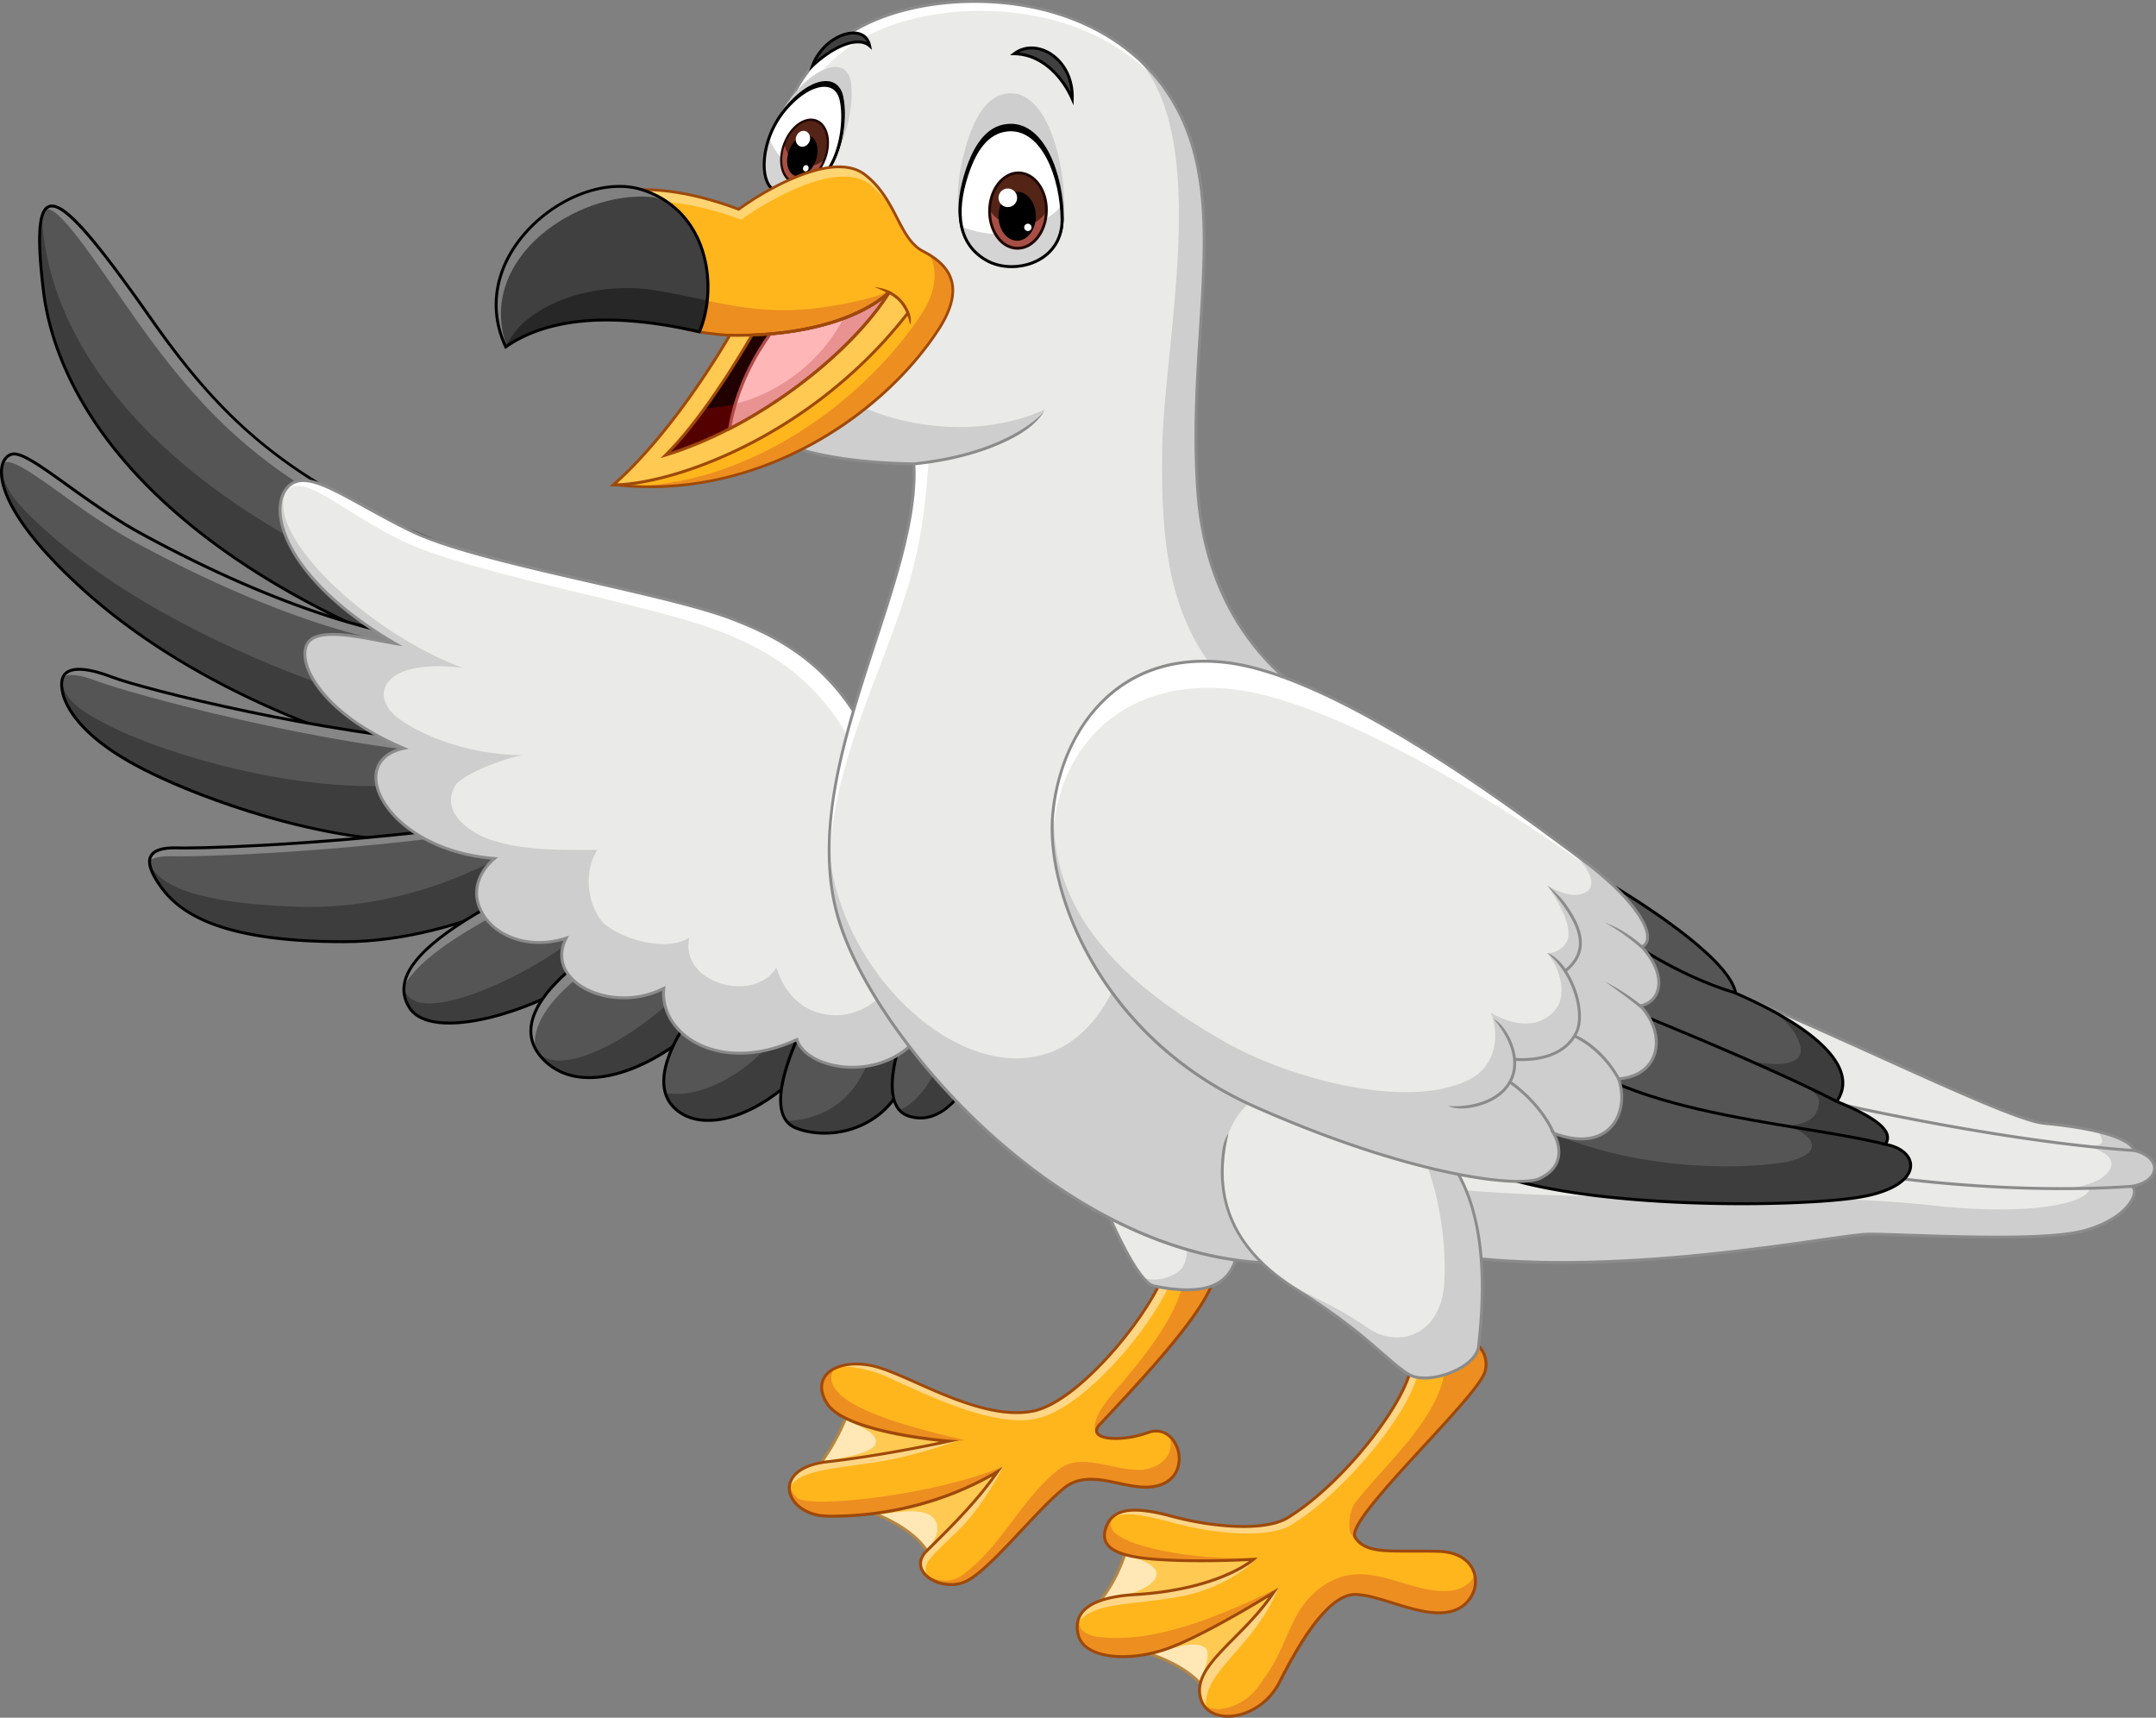 <svg id="Layer_1" data-name="Layer 1" xmlns="http://www.w3.org/2000/svg" width="3893.22" height="3101.65"><rect width="100%" height="100%" fill="#808080" stroke="none"/><defs><style>.cls-1{fill:#ffe8b6}.cls-2{fill:#ffc952}.cls-3{fill:#b28645}.cls-4{fill:#555}.cls-5{fill:#868686}.cls-6{fill:#3d3d3d}.cls-7{fill:#eaeae8}.cls-8{fill:#fff}.cls-9{fill:#cecece}.cls-10{fill:#8b8b8b}.cls-11{fill:#ffb61d}.cls-12{fill:#ffd686}.cls-13{fill:#ed8e20}.cls-14{fill:#9e490a}.cls-15{fill:#404040}.cls-16{fill:#d4d4d4}.cls-17{fill:#542416}.cls-18{fill:#a74f45}.cls-19{fill:#200705}</style></defs><path class="cls-1" d="M2094.26 3212.06s-7.19 83.89-74.3 149.79c44.34 51.53 44.34 57.52 44.34 57.52s140.2 19.17 176.15 98.26c155.9-90.52 203.71-248.05 170.16-279.2s-316.35-26.37-316.35-26.37Z" transform="translate(-53.39 -449.18)"/><path class="cls-2" d="M2410.61 3238.43c-33.55-31.16-316.35-26.37-316.35-26.37s-1.55 17.89-9.79 43.6c26.35 8.71 62.35 20 56.89 39.37-8 28.31-85.86 42.71-101.78 45a241.16 241.16 0 0 1-19.62 21.79c44.34 51.53 44.34 57.52 44.34 57.52s35.29 6.35 69.35 17.58c22.41-6.22 71.28-26.56 93.26-14.21 16.08 7.59.94 42.37-6.55 61.89 3.47 5 17.57 27.45 20.09 33 155.9-90.49 203.71-248.02 170.16-279.17Z" transform="translate(-53.39 -449.18)"/><path class="cls-3" d="m2239.26 3521.37-1.21-2.65c-18.19-40-64.46-64.19-100.07-77.41a393.51 393.51 0 0 0-74-19.33l-2.27-.31v-2c-.5-1.31-5.16-11.33-43.7-56.13l-1.61-1.87 1.76-1.73c65.59-64.41 73.44-147.3 73.51-148.13l.21-2.37h2.37c.16 0 16-.27 40.08-.27 92.88 0 252.5 3.56 278.11 27.34 9 8.4 12.69 25 10.25 46.85-3.84 34.45-21.75 76.84-49.12 116.29-33.28 48-78.84 89.55-131.76 120.27ZM2066.21 3417a404.69 404.69 0 0 1 73.6 19.38c35.77 13.28 82.08 37.44 101.79 77.53 51.2-30.18 95.27-70.69 127.6-117.27 26.89-38.75 44.47-80.25 48.22-113.86 2.24-20.12-.81-35.18-8.6-42.41-25.2-23.4-200.38-25.93-274.53-25.93-18.74 0-32.44.16-37.66.23-.77 6.32-3.54 24.57-11.87 48.45-9.23 26.46-27.3 64.9-61.2 98.89 24.16 28.15 39.27 47.65 42.65 54.99Z" transform="translate(-53.39 -449.18)"/><path class="cls-4" d="M814.47 1630.31C359.12 1453 157.8 1196.52 131.44 971.24S156.6 783.11 325.56 1024c152.49 217.33 292.44 333.09 678.24 462.51-59.91 153.38-189.33 143.8-189.33 143.8Z" transform="translate(-53.39 -449.18)"/><path class="cls-5" d="M325.56 1024C217 869.26 157 798.61 134.86 827.56c21.79-12.47 88.52 90.86 156.48 187.74 152.48 217.37 287.75 346.86 673.66 476.27-46.06 117.9-135.57 126-173.41 129.64q11.37 4.57 22.93 9.1s129.42 9.58 189.33-143.8C618 1357.09 478.05 1241.33 325.56 1024Z" transform="translate(-53.39 -449.18)"/><path class="cls-6" d="M814.88 1531.73c-455.35-177.35-656.67-433.79-683-659.07q-1.9-16.24-3.25-30.66c-5.83 23.12-4.59 65.76 2.84 129.24 26.36 225.28 227.68 481.72 683 659.07 0 0 129.42 9.58 189.33-143.8q-25.31-8.49-49.19-16.91c-62.72 67.81-139.73 62.13-139.73 62.13Z" transform="translate(-53.39 -449.18)"/><path d="M819 1633.06c-3 0-4.64-.12-4.71-.13h-.4l-.36-.14c-110-42.85-209.46-92.08-295.57-146.34-80.66-50.85-150.56-106.65-207.77-165.87-104.6-108.29-167.32-229-181.37-349-10.1-86.35-8.55-131.67 5.05-146.95a17.07 17.07 0 0 1 13.23-6.05c27.4 0 76.35 55.26 180.62 203.9 148.76 212.07 281.8 329 676.92 461.56l2.62.88-1 2.58c-22.82 58.41-58.1 100.29-104.85 124.46-36.88 19.04-69.92 21.1-82.41 21.1Zm-4-5.36c.62 0 2 .09 4 .09 12.11 0 44.15-2 80-20.54 44.9-23.21 79-63.29 101.34-119.13-191.1-64.25-322.16-125.29-424.68-197.75-93.58-66.15-166.66-142.89-252.24-264.89-73.49-104.74-145.7-201.66-176.32-201.66a11.9 11.9 0 0 0-9.3 4.28c-12.33 13.87-13.52 59.25-3.74 142.83 13.91 118.9 76.13 238.54 179.92 346C432.73 1439.85 601.31 1544.41 815 1627.7Z" transform="translate(-53.39 -449.18)"/><path class="cls-4" d="M820.06 1823.63c-204.51-52.72-444.17-153.38-618.32-311.56S45.16 1275.61 75.52 1269.22 200.14 1353.9 312 1414.61s363.44 187 585.15 196.53c93.85 116.63-77.09 212.49-77.09 212.49Z" transform="translate(-53.39 -449.18)"/><path class="cls-5" d="M299.24 1429.17c111.84 60.72 363.44 187 585.15 196.53 46.7 58 27.87 110.88-2.84 149.37 37.3-39.1 68.48-98.21 15.58-163.93-221.71-9.57-473.3-135.81-585.15-196.53s-206.1-151.78-236.46-145.39c-7 1.46-13.24 6.72-16.7 15.85a19.5 19.5 0 0 1 4-1.29c30.32-6.39 124.58 84.68 236.42 145.39Z" transform="translate(-53.39 -449.18)"/><path class="cls-6" d="M898 1612.26c-13.88 72-103.41 122.18-103.41 122.18-204.51-52.72-486.07-170.54-660.23-328.72-59.52-54.06-77.4-79.62-76.61-117.35-9 32.52 14.38 106 144 223.7 174.15 158.18 413.81 258.84 618.32 311.56-.01 0 169.83-95.25 77.93-211.37Z" transform="translate(-53.39 -449.18)"/><path d="m820.43 1826.45-1-.27c-111.15-28.65-222.16-68.91-321-116.41-116.77-56.1-217.17-122-298.41-195.75-58.54-53.12-100.38-101.64-124.42-144.21-18.6-32.93-25.87-62-20.47-81.92 3.12-11.51 10.35-19.25 19.85-21.25a18.43 18.43 0 0 1 3.81-.38c18.56 0 51.69 23.77 97.53 56.66 38.43 27.56 86.26 61.87 136.92 89.38 156.12 84.75 384.16 187.58 584 196.21h1.19l.75.93c24 29.76 33 60.88 26.89 92.51-7.32 37.88-35.45 69.58-57.75 89.51a300.69 300.69 0 0 1-47 34.42ZM78.79 1271.53a13 13 0 0 0-2.73.27c-7.49 1.57-13.26 7.94-15.85 17.47-2.91 10.74-4.19 35.16 20 78 23.77 42.08 65.26 90.16 123.33 142.9 202.61 184 472.57 273.57 616.17 310.69 9.38-5.51 88.46-53.76 101.22-119.83 5.74-29.7-2.7-59-25.08-87.26-200.55-9-428.8-112-585.09-196.79-51-27.66-98.93-62.08-137.48-89.73-43.38-31.15-77.62-55.72-94.49-55.72Z" transform="translate(-53.39 -449.18)"/><path class="cls-4" d="M912.73 1793.27c-271.61-16-602.34-100.65-656.67-121.42s-87.87-19.18-91.07 8 17.58 92.66 150.19 159.77 437.78 171 624.71 108.65-27.16-155-27.16-155Z" transform="translate(-53.39 -449.18)"/><path class="cls-5" d="M229.46 1679.29c54.32 20.77 409 119.61 680.65 135.59 0 0 93.92 40.67 103 86.24 25.25-53.46-100.39-107.84-100.39-107.84-271.61-16-602.34-100.66-656.67-121.43-48.17-18.42-79.95-19.21-88.77-.22 10.19-6.63 31-4.26 62.18 7.66Z" transform="translate(-53.39 -449.18)"/><path class="cls-6" d="M947 1810.86c-11.28 12.41-31.85 24.55-65.34 35.71-186.94 62.31-500-20.63-632.63-87.74-39.93-20.21-79.93-42.84-83.81-80.09-.06.38-.17.71-.22 1.1-3.19 27.16 17.58 92.66 150.19 159.77s437.78 171 624.71 108.65c136.86-45.63 58.75-107.52 7.1-137.4Z" transform="translate(-53.39 -449.18)"/><path d="M805.17 1970.05c-78.52 0-172.83-15.31-272.72-44.28C453.81 1903 374.19 1872.42 314 1842c-58.56-29.63-101.27-61.81-126.93-95.62-25.43-33.51-25.73-57.89-24.68-66.81 1.31-11.17 8.25-24.48 33.86-24.48 15.44 0 35.89 4.83 60.76 14.34 26.19 10 120 36 246.45 62.39 105.84 22.09 262.79 50.24 409.44 58.87h.46l.43.19c4.39 1.9 107.47 47.1 105.3 97.2-1.07 24.63-27.43 45.72-78.35 62.69-38.43 12.79-84.04 19.28-135.57 19.28Zm-608.93-309.73c-17.7 0-27.06 6.48-28.63 19.82-1 8.29-.62 31 23.65 63 25.17 33.18 67.27 64.84 125.11 94.11 87.16 44.11 301.49 127.52 488.78 127.53 51 0 96-6.41 133.89-19 48.64-16.22 73.79-35.71 74.75-57.93 2-45-94.5-88.75-101.71-91.95-146.82-8.68-303.83-36.84-409.72-58.94-126.77-26.46-220.9-52.56-247.26-62.63-24.25-9.33-44.1-14.01-58.86-14.01Z" transform="translate(-53.39 -449.18)"/><path class="cls-4" d="M925.29 1937.07c-241 35.15-498.27 44.74-551 43.14s-67.11 19.17-30.36 70.3 115 99.06 330.73 99.06S1085.29 2025 1085.29 2025s-18.02-89.53-160-87.93Z" transform="translate(-53.39 -449.18)"/><path class="cls-5" d="M365.65 1995.23c52.73 1.59 310-8 551-43.14 115.39-1.3 148.9 57.56 157.4 79.65 7.32-4.29 11.24-6.79 11.24-6.79s-18-89.48-160-87.88c-241 35.15-498.27 44.74-551 43.14-31.51-1-49.31 6.08-50.7 22.81 8.41-5.91 22.6-8.38 42.06-7.79Z" transform="translate(-53.39 -449.18)"/><path class="cls-6" d="M1026.65 1957.46c-41.49 24.5-211.63 136.6-436.06 129-171.22-5.81-248.79-34.41-267-78.45 1 10.76 7.58 24.81 20.3 42.5 36.75 51.13 115 99.06 330.73 99.06S1085.29 2025 1085.29 2025s-8.41-41.57-58.64-67.54Z" transform="translate(-53.39 -449.18)"/><path d="M674.67 2152.2c-99.9 0-176.23-10-233.36-30.51-44.87-16.12-77.42-38.9-99.51-69.64-18.91-26.31-24.94-45.27-18.44-58 6.15-12 22.82-17.37 51-16.52 3.61.11 8.17.16 13.54.16 75.26 0 315-10.9 537-43.28h.35c74.9-.84 115.19 24 135.73 44.71 22 22.27 26.69 44.35 26.88 45.28l.36 1.76-1.52 1c-.49.31-49.8 31.64-124.84 62.52-69.27 28.53-175.34 62.52-287.19 62.52Zm-305.84-169.44c-22.38 0-36.1 4.62-40.78 13.74-5.44 10.61.63 28.26 18 52.47 30.22 42.06 97.17 98 328.59 98 111 0 216.27-33.76 285.08-62.07 67.11-27.61 113.48-55.55 122.51-61.14-1.55-5.53-7.65-23.43-25.25-41.12-19.82-19.91-58.77-43.68-131.51-42.91C703.24 1972.1 463.29 1983 387.92 1983c-5.42 0-10-.06-13.7-.17-1.84-.04-3.66-.07-5.39-.07Z" transform="translate(-53.39 -449.18)"/><path class="cls-4" d="M994.22 2054.5c-126.9 65.63-248.05 141.4-201.32 214.5s291.19-13.18 365.48-100.66-164.16-113.84-164.16-113.84Z" transform="translate(-53.39 -449.18)"/><path class="cls-5" d="M985.72 2081.2s174.35 19.29 178.41 79.57c54.68-81.43-169.91-106.27-169.91-106.27-104.52 54.06-205.12 115-211.22 175.65 27.2-51.69 113.54-102.83 202.72-148.95Z" transform="translate(-53.39 -449.18)"/><path class="cls-6" d="M1139.4 2094.06a73.41 73.41 0 0 1-9.48 13.92c-67 78.88-335.31 214.19-347 122.17-2.55 14.48.75 24.48 9.93 38.85 46.74 73.1 291.19-13.18 365.48-100.66 27.82-32.69 11.9-56.84-18.93-74.28Z" transform="translate(-53.39 -449.18)"/><path d="M864.45 2299.11c-36.25 0-61.76-9.92-73.76-28.69-10.33-16.16-13.16-33.32-8.41-51 16-59.62 115.51-118 210.74-167.25l.7-.36.8.09c6.4.7 157.11 18 178.35 71.41 5.76 14.49 1.57 30.22-12.47 46.75-26.28 30.94-75.05 63.35-133.8 88.93-58.6 25.49-117.71 40.12-162.15 40.12Zm130.26-241.9c-94 48.64-191.91 106.07-207.35 163.57-4.41 16.43-1.87 31.73 7.76 46.8 11 17.18 35 26.26 69.32 26.27 43.74 0 102.07-14.47 160-39.7s106.11-57.16 131.89-87.51c12.67-14.93 16.57-28.85 11.59-41.4-19.29-48.66-161.29-66.61-173.21-68.03Z" transform="translate(-53.39 -449.18)"/><path class="cls-4" d="M1139.21 2158.76s-195.32 116.24-101.85 206.1 291.18-40.74 335.52-140.2c-62.31-80.28-233.67-65.9-233.67-65.9Z" transform="translate(-53.39 -449.18)"/><path class="cls-5" d="M1146.29 2178.88s153.43-12.88 222.71 53.78c1.39-2.68 2.7-5.35 3.88-8-62.31-80.28-233.67-65.9-233.67-65.9s-165.13 98.28-119 184c-14.41-80.26 126.08-163.88 126.08-163.88Z" transform="translate(-53.39 -449.18)"/><path class="cls-6" d="M1322.45 2185.92c-45.06 89.25-263.16 237.87-304.15 153.12 4.08 8.76 10.3 17.41 19.06 25.82 93.46 89.88 291.18-40.74 335.52-140.2-12.94-16.66-30.59-29.25-50.43-38.74Z" transform="translate(-53.39 -449.18)"/><path d="M1117.36 2397.6c-33 0-60.54-10.38-81.82-30.84-19.74-19-28.37-40.64-25.64-64.37 3.59-31.18 26.26-65.24 67.41-101.24a468.86 468.86 0 0 1 60.56-44.66l.53-.31h.6c.12 0 12.24-1 30.84-1 56.92 0 159.26 8.83 205.13 67.93l1 1.25-.64 1.44c-16.92 38-56 80.85-104.6 114.75-52.81 36.76-107.26 57.05-153.37 57.05Zm22.64-236.26c-8.5 5.18-117 72.69-124.92 141.66-2.53 22 5.57 42.18 24.06 60 20.26 19.48 46.56 29.36 78.17 29.36 95.2 0 217.7-91.61 252.47-167.29-19.76-24.69-52.29-42.66-96.72-53.43-38.22-9.27-77.25-11.22-103.27-11.22-15.98-.03-27.1.72-29.79.92Z" transform="translate(-53.39 -449.18)"/><path class="cls-4" d="M1336.93 2236.65c-61.11 71.89-123.42 176.15-55.12 221.68s209.7-24.13 276.81-161.85c-75.5-82.6-221.69-59.83-221.69-59.83Z" transform="translate(-53.39 -449.18)"/><path class="cls-6" d="M1498.9 2255.07c-59.47 116.12-171.68 181.78-244.11 167.29 4 14 12.56 26.33 27 36 68.3 45.54 209.7-24.13 276.81-161.85-17.1-18.76-37.85-32.05-59.7-41.44Z" transform="translate(-53.39 -449.18)"/><path d="M1332.15 2474.85c-20.1 0-37.52-4.82-51.78-14.33-17.26-11.5-27.41-27.36-30.18-47.13-8.24-58.82 49.56-137 84.75-178.45l.64-.75 1-.15a334.39 334.39 0 0 1 46-2.9c32.21 0 62.15 3.86 89 11.49 37.1 10.53 67 28.06 89 52.07l1.21 1.32-.78 1.61c-25.35 52-62.21 96.92-106.58 129.83-41.22 30.54-84.65 47.39-122.28 47.39Zm6.14-235.74c-18 21.2-42.86 53.35-60.84 87.55-17.87 34-25.3 62.92-22.07 86 2.56 18.22 11.94 32.85 27.89 43.48 13.38 8.92 29.82 13.44 48.87 13.45 67.16 0 168-60.49 223.31-172.65-46.78-50-119.71-60.53-172.88-60.53a340.29 340.29 0 0 0-44.28 2.7Z" transform="translate(-53.39 -449.18)"/><path class="cls-4" d="M1516.68 2276.36s-100.66 179.58-26.37 209.53 227.68-4.45 213.3-209.53c-80.28-54.09-186.93 0-186.93 0Z" transform="translate(-53.39 -449.18)"/><path class="cls-6" d="M1703.61 2276.36c-23.33-15.72-48.89-22.27-73.41-23.7.8.52 1.62 1 2.43 1.53 11.41 162.73-82.82 218-159.33 218.91a39.45 39.45 0 0 0 17 12.79c74.31 29.96 227.7-4.45 213.31-209.53Z" transform="translate(-53.39 -449.18)"/><path d="M1542.35 2497.93c-19.12 0-37.45-3.32-53-9.59-12.12-4.89-20.56-13.87-25.07-26.7-20.76-59 47.22-181.39 50.12-186.57l.39-.7.72-.36c.48-.24 48.6-24.33 104-24.33 32.7 0 61.5 8.24 85.62 24.49l1.07.72.09 1.29c2.74 39-.47 74-9.54 104.05-8.14 27-21 50-38.27 68.52-29.19 31.25-71.48 49.18-116.13 49.18Zm-23.77-219.57c-5.62 10.24-68.54 127-49.35 181.54 4 11.33 11.41 19.25 22.07 23.55 14.94 6 32.58 9.21 51 9.21 43.18 0 84.08-17.31 112.22-47.5 35.23-37.77 51.29-95.61 46.5-167.33-23-15.18-50.46-22.88-81.61-22.88-50.41.05-94.72 20.47-100.83 23.41Z" transform="translate(-53.39 -449.18)"/><path class="cls-4" d="M1704.56 2261.81s-82.43 178.55-10.53 202.51 130.61-77.89 136.6-157-126.07-45.51-126.07-45.51Z" transform="translate(-53.39 -449.18)"/><path class="cls-6" d="M1743.73 2255.56c14.39 7.64 23.84 21 22.13 43.47-4.57 60.33-39.83 133.84-88.21 154.71a37.41 37.41 0 0 0 16.38 10.58c71.89 24 130.61-77.89 136.6-157 3.82-50.41-48.48-55.02-86.9-51.76Z" transform="translate(-53.39 -449.18)"/><path d="M1715.43 2470.52a70.08 70.08 0 0 1-22.24-3.7c-11.68-3.89-20.21-11.89-25.34-23.77-23.85-55.12 31.93-177.17 34.32-182.34l.52-1.14 1.22-.31c.28-.07 28.48-7.15 58-7.15 28.43 0 48.74 6.35 60.35 18.88 8.45 9.11 12.15 21.41 11 36.55-2.78 36.64-16.55 77.08-36.85 108.17-23.06 35.35-51.82 54.81-80.98 54.81Zm-9-206.45c-5.71 12.73-55.48 126.67-33.75 176.89 4.52 10.45 12 17.47 22.18 20.86a64.82 64.82 0 0 0 20.57 3.43c62.33 0 107.57-92.08 112.58-158.1 1-13.63-2.2-24.59-9.61-32.58-10.58-11.41-29.59-17.19-56.49-17.19-25.42 0-49.83 5.36-55.48 6.69Z" transform="translate(-53.39 -449.18)"/><path class="cls-7" d="M1664.59 1893.93c-56.84-203.71-164.69-280.4-291.71-328.33s-456.81-99.34-576.53-157.49-190.35-119.32-225.13-77.38-1.42 165.42 195.78 280.43c-52-8.42-143.09-33.58-159.86 2.37s28.64 124.62 175.49 186.93c-110.79 23.17-31.7 183.34 163.63 198.92-83.89 71.9 9.58 182.14 129.41 143.8-40.74 80.29 84.21 138 176.32 90.59-8.56 84.36 102.21 156.87 240.35 92.46 21.91 68.73 228.74 90.4 255.34-92.46s-83.09-339.84-83.09-339.84Z" transform="translate(-53.39 -449.18)"/><path class="cls-8" d="M1664.59 1893.93c-56.84-203.71-164.69-280.4-291.71-328.33s-456.81-99.34-576.53-157.49-190.35-119.32-225.13-77.38a45.23 45.23 0 0 0-5.58 8.58c34.75-41.91 95.16 28.59 214.86 86.74s439.88 112.94 566.9 160.87 234.87 124.62 291.71 328.33c0 0 109.72 157 83.12 339.84-6.19 42.53-22.13 74-43.22 96.36 33.34-21.81 60.21-59.31 68.7-117.68 26.6-182.86-83.12-339.84-83.12-339.84Z" transform="translate(-53.39 -449.18)"/><path class="cls-9" d="M1725.07 2020c-1.91 66.78-33.57 148-69.09 210.18-39.41 69-165.25 80.71-200.53-34.19-38.83 65.79-175.59 29.69-157.39-54-36.4 25.48-118.82 6.35-155.22-26.42-29.12-32.76-36.33-91.75-10.85-131.79-58.24 0-127.57 1.91-185.81-16.29-40-10.92-101.93-51-69.17-101.93 18.21-21.84 94.7-49.3 120.18-52.94-120.25 0-224-55.36-242.17-84.48-14.56-21.84-10.72-43.38 10.92-58.25 26.69-18.33 77.66-21 123.77-14.56-176-64.41-374.49-254.09-314-329.16a42.36 42.36 0 0 0-4.53 4.63c-34.75 41.94-1.42 165.42 195.81 280.43-52-8.41-143.09-33.58-159.86 2.37s28.64 124.62 175.49 186.94c-110.79 23.16-31.7 183.33 163.63 198.91-83.89 71.9 9.58 182.14 129.41 143.8-40.74 80.29 84.21 138 176.32 90.59-8.56 84.36 102.21 156.87 240.35 92.46 21.91 68.73 228.74 90.4 255.34-92.46 11.65-79.91-2.67-154.84-22.6-213.84Z" transform="translate(-53.39 -449.18)"/><path class="cls-10" d="M1592.93 2378.91c-48.56 0-90.75-20.48-102.05-49.09-34.6 15.75-68.87 23.74-101.9 23.74-46.39 0-87.89-16.47-113.84-45.19-18.19-20.13-27.36-44.89-26.08-70.18a161.38 161.38 0 0 1-69.18 15.37c-46.25 0-87.69-18.82-105.58-48-10.93-17.8-12.08-37.82-3.45-58.2a161.33 161.33 0 0 1-44 6.3c-25.8 0-50.12-6.67-70.33-19.27-19.11-11.91-33.41-28.7-40.28-47.26-11.06-29.91-2.37-60.86 23.84-85.69-73.45-7-122.17-33.19-150.34-54.2-35.69-26.63-58.13-60.29-60-90-1.78-28.08 14.44-48.69 44.78-57.46-85.28-37.59-147.62-90.37-167.48-142.11-6.78-17.68-7.56-33.75-2.19-45.26 6.38-13.67 22.58-20.32 49.54-20.32 25.76 0 57.09 6 84.74 11.28 4.91.94 9.68 1.85 14.28 2.7-58.41-35.3-105.19-73.37-139.41-113.26-38.78-45.24-51.7-81.72-55.71-104.36-4.36-24.58-.5-45.67 10.88-59.4 8.26-10 18.73-14.82 32-14.82 26.88 0 62.24 19.54 111.17 46.58 25 13.83 53.41 29.51 85.15 44.93 66.87 32.48 198.73 62.66 326.25 91.85 99.82 22.85 194.11 44.43 250.06 65.54 74.11 28 129.12 61.77 173.12 106.37 54.13 54.87 93.41 127.91 120.08 223.3 2.87 4.21 28.87 43 51.57 101.53 22.11 57 45.56 144.79 31.74 239.82-15.52 106.73-91.47 144.76-157.38 144.76Zm-99-56.34.91 2.86c8.91 27.93 50.13 48.2 98 48.21 63.7 0 137.13-36.84 152.17-140.25 13.65-93.83-9.53-180.68-31.38-237-23.71-61.13-51-100.54-51.29-100.93l-.26-.37-.12-.43c-59.5-213.26-174.59-283-290.1-326.58-55.62-21-149.73-42.53-249.38-65.34-127.8-29.25-260-59.5-327.37-92.24-31.86-15.48-60.3-31.19-85.39-45.06-46.44-25.66-83.11-45.92-108.63-45.92-11.6 0-20.74 4.22-27.93 12.91-10.38 12.52-13.84 32.09-9.76 55.12 12.62 71.15 89.2 153.9 204.87 221.35l12.33 7.1-14-2.26c-8.63-1.4-18.3-3.25-28.54-5.21-27.42-5.24-58.49-11.18-83.75-11.18-24.7 0-39.34 5.65-44.77 17.27-4.76 10.21-3.93 24.82 2.34 41.15 7.46 19.43 41.89 87.13 171.8 142.25l7.73 3.28-8.21 1.7c-32.42 6.78-50 26.42-48.27 53.87 1.79 28.23 23.43 60.43 57.9 86.14 28.38 21.18 78.08 47.68 153.66 53.71l6.32.5-4.81 4.12c-28 24-37.75 54.57-26.87 84 14 37.73 56.42 63.08 105.66 63.08a157.83 157.83 0 0 0 48.11-7.76l6-1.92-2.85 5.62c-10.41 20.52-10.16 40.74.72 58.48 16.69 27.18 57.31 45.44 101.09 45.44a155.49 155.49 0 0 0 71-16.86l4.32-2.22-.49 4.83c-2.58 25.4 6.08 50.54 24.39 70.8 25 27.61 65 43.45 109.93 43.45 33.09 0 67.51-8.23 102.3-24.45Z" transform="translate(-53.39 -449.18)"/><path class="cls-1" d="M1593.37 2973.6s-27.56 103.06-101.86 164.17c101.86 30 227.21 55.12 251.65 146.19 107.84-53.92 221.68-176.15 200.11-213.3s-349.9-97.06-349.9-97.06Z" transform="translate(-53.39 -449.18)"/><path class="cls-2" d="M1943.27 3070.66c-21.57-37.14-349.9-97.06-349.9-97.06s-7.34 21.91-13.91 38.88c29.84 13.28 63.49 26.82 53.93 45.93-10.11 17.29-78.22 26.73-93 28.55-11.59 15-33.45 38.09-48.91 50.81 42.12 12.39 104.58 30.52 145.94 46.26 21.5-1.85 75.42-13.45 96.91 1.93 23.16 16.57 7.41 48.32-6.87 59.17 2.57 5.63 14 32.6 15.67 38.83 107.87-53.96 221.71-176.15 200.14-213.3Z" transform="translate(-53.39 -449.18)"/><path class="cls-3" d="m1741.45 3287.76-.84-3.11c-9.54-35.57-35.89-64.08-80.55-87.15-39.78-20.55-88.5-34.29-135.62-47.57-11.14-3.15-22.66-6.4-33.67-9.63l-4.77-1.41 3.84-3.15c72.8-59.89 100.71-161.8 101-162.82l.63-2.35 2.39.44c.82.15 83.12 15.22 167 34.63 49.29 11.41 89.49 22.07 119.47 31.68 38.58 12.36 59.92 22.84 65.25 32 3.72 6.41 4 15.07.8 25.75-7.54 25.21-34 60.93-72.74 98-39.65 38-86.77 72-129.28 93.23ZM1497 3136.62c9.53 2.77 19.36 5.54 28.9 8.24 47.37 13.35 96.36 27.17 136.61 48 44.75 23.12 71.72 51.72 82.34 87.35 41.3-21.1 86.74-54.08 125.14-90.88 37.5-35.93 64.16-71.71 71.34-95.71 2.76-9.23 2.66-16.49-.31-21.59-4.82-8.31-34.78-27.3-181.34-61.22-75.83-17.55-150.38-31.54-164.41-34.14a391.93 391.93 0 0 1-22.57 57.29c-14.41 29.66-39.08 71.13-75.7 102.66Z" transform="translate(-53.39 -449.18)"/><path class="cls-11" d="M2244.05 2732.74c25.16 44.34-117.44 195.33-203.72 287.6-27.56 27.56 33.56 34.75 86.28 15.57s81.49 69.51 26.37 92.87-125.83-35.35-178.55 7.79-129.42 142.6-173.76 166.56-112.31-15.66-73.53-54 90.31-88.63 127.46-142.56c-113.84 67.11-230.08 81.49-306.77 80.29s-106.65-86.28 0-98.26 219.29-37.15 219.29-37.15-186.93-14.38-220.49-68.3 26.37-85.08 93.47-64.71 184.54 95.86 276.81 79.09 237.26-206.11 245.65-273.21c37.15-17.94 81.49 8.42 81.49 8.42Z" transform="translate(-53.39 -449.18)"/><path class="cls-12" d="M1865.23 3096.69s-74.68 93.19-107.31 121.9-54.16 47.87-30.72 73.07c-8.83-16.92 4.33-29.39 53-75.35s85.03-119.62 85.03-119.62ZM1783.41 3050.1s-199 35-241.78 39.86-56.34 23-59.86 41c20-25.87 68.66-29.24 146.62-40.45s155.02-40.41 155.02-40.41ZM1636.58 2928c41 13.65 190.19 99.1 282.76 84 100.62-16.38 248.46-210.19 256.84-277.3 37.15-18 70.29 12.48 70.29 12.48.15.26.27.54.4.81.43-5.93-.45-11.07-2.82-15.25 0 0-44.34-26.36-81.49-8.38-8.39 67.1-153.38 256.43-245.65 273.21s-209.7-58.72-276.81-79.09c-27.61-8.38-54-8-73.15-1 16.44-2.14 39.3.7 69.63 10.52Z" transform="translate(-53.39 -449.18)"/><path class="cls-13" d="M2053.81 3045.71c-18.72-2.78-27.36-11.49-13.48-25.37 86.28-92.27 228.88-243.26 203.72-287.6 0 0-31.75-15.58-56.58-17.72 23.82 66.07-50.19 162.51-105.56 228.27-45 50.05-54.38 71.51-51.07 89.26 4.94 13.17 10.49 14.3 22.97 13.16ZM2165.47 3042.72c10.16 33.49-16.49 57-49 60.29-54.61 3.64-112.85-36.41-156.53 3.64-65.53 54.6-98.29 134.69-167.46 185.65-22.83 17.76-54.49 12.52-72.82-5.84 12.58 20.73 51.88 32.41 81 16.68 44.34-24 121-123.43 173.76-166.57s123.42 15.58 178.55-7.79c38.85-16.47 36.03-65.33 12.5-86.06ZM1865.23 3096.69c-116.49 51-350.46 77.5-372.44 57-16.76-15.64-16.8-32-1.41-44.13-31.78 29.1-.64 76.47 56.45 77.36 76.69 1.2 192.93-13.18 306.77-80.29-.42.62-.87 1.22-1.3 1.83 5.7-4.87 7.3-5.59 11.93-11.77ZM1557.06 2925.18c1.14-6.29 28.12-8.3 32-12.47-41.56 3.92-66.89 31.12-42.4 70.48 25.15 40.41 136.43 58.61 190.62 65.2 16.28-.07 43.83 4.46 59.35 1.36-76.48-18.2-265.63-60.2-239.57-124.57Z" transform="translate(-53.39 -449.18)"/><path class="cls-14" d="M1770.65 3313.05c-25.09 0-48.44-12.5-55.51-29.73-4.9-11.93-1.29-24.72 10.15-36l3.57-3.52c36.62-36.15 81.63-80.59 116.68-128.91a580.2 580.2 0 0 1-151.79 58.73 602.85 602.85 0 0 1-137.29 16q-4.41 0-8.67-.07c-43.39-.67-70.56-26.72-71.76-51.5-1-21.14 17.24-45.91 71.51-52 81.27-9.13 166.9-26.12 202.25-33.51-47.39-5-177.23-22.68-205.39-67.93-14.1-22.66-10.75-38.78-5.46-48.31 9.3-16.72 32-26.71 60.64-26.71a142.21 142.21 0 0 1 41.29 6.4c19.47 5.91 43.5 16.58 69 27.88 53.67 23.84 120.46 53.51 179.11 53.51a154.66 154.66 0 0 0 27.51-2.37c40-7.27 97.09-50.95 152.74-116.84 49.41-58.51 86.74-121.89 90.77-154.11l.17-1.42 1.29-.63a68.48 68.48 0 0 1 30-6.53c28.35 0 52.92 14.42 53.95 15l.6.36.35.6c11.45 20.19-7.41 61.22-57.68 125.44-41.93 53.57-96.93 112.36-141.12 159.61l-5.28 5.64c-3.57 3.58-7.4 8.61-5.72 12.66 2.36 5.71 14.49 9.26 31.65 9.26 18 0 39-3.87 57.52-10.61a45.21 45.21 0 0 1 15.42-2.85c20.48 0 38.18 16.71 43 40.65 4.07 20-1.39 47.76-30.18 60-9.39 4-19.77 5.92-31.7 5.92-16.24 0-33.33-3.64-49.86-7.15s-33.34-7.1-49.29-7.1c-19 0-33.94 5-47.05 15.73-22.47 18.38-49.86 47.63-76.34 75.92-35.46 37.87-72.13 77-97.83 90.92a65.83 65.83 0 0 1-31.25 7.57Zm92.88-214.76-6.76 9.82c-36.16 52.49-85 100.68-124.21 139.41L1729 3251c-10 9.85-13.07 20.32-9 30.28 6.2 15.09 28 26.47 50.64 26.47a60.59 60.59 0 0 0 28.77-7c24.95-13.49 61.32-52.33 96.49-89.89 26.6-28.41 54.11-57.79 76.85-76.4 13.91-11.38 30.4-16.92 50.39-16.92 16.5 0 33.73 3.67 50.39 7.21 16.26 3.46 33.07 7 48.76 7 11.21 0 20.91-1.8 29.65-5.5 25.86-11 30.74-36 27.06-54.07-3.56-17.55-16.94-36.44-37.88-36.44a40 40 0 0 0-13.62 2.54c-19.09 6.94-40.71 10.92-59.32 10.92-19.92 0-33.23-4.55-36.52-12.5-2.24-5.41 0-11.58 6.8-18.34l5.22-5.58c44.12-47.17 99-105.87 140.82-159.25 47.58-60.79 66.94-100.81 57.58-119-3.93-2.19-26.17-13.94-50.65-13.94a63.64 63.64 0 0 0-26.46 5.41c-5 33.55-42.49 97-91.78 155.41-27.08 32.07-96.49 107.83-155.82 118.62a159.52 159.52 0 0 1-28.45 2.46c-59.76 0-127.13-29.92-181.25-54-25.3-11.23-49.19-21.84-68.34-27.66a137.25 137.25 0 0 0-39.76-6.17c-26.74 0-47.68 9-56 24-6.61 11.89-4.77 26.75 5.32 43 32.47 52.18 216.6 66.92 218.45 67.07l17.58 1.35-17.2 3.84c-1.13.25-114 25.33-219.57 37.2-50.65 5.69-67.74 27.76-66.83 46.52.54 11.34 7.39 22.79 18.78 31.4 12.49 9.44 29.47 14.8 47.79 15.09q4.23.06 8.59.06c60.17 0 178.74-10.39 296.8-80Z" transform="translate(-53.39 -449.18)"/><path class="cls-7" d="M2289.58 2686c-1.2 65.91-32.35 110.24-153.38 85.08-35.95-10.79-97.06-166.56-97.06-166.56Z" transform="translate(-53.39 -449.18)"/><path class="cls-9" d="M2184.57 2651.84c5.92 33.82 19.26 49.86 6.93 80.67-7.22 19.26-50 35.44-75.48 22.38 15 16.76 17.6 23.31 74.39 23.2 76.55-.14 98.18-37.39 99.17-92.08Z" transform="translate(-53.39 -449.18)"/><path class="cls-10" d="M2196.93 2780.87c-17.67 0-38.28-2.42-61.27-7.2l-.22-.06c-36.75-11-96.24-161.71-98.76-168.12l-2-5.2 257.6 83.82v1.95c-.55 30.09-7.29 52.23-20.61 67.7-15.77 18.24-40.19 27.11-74.74 27.11Zm-60.08-12.34c22.59 4.7 42.8 7.07 60.08 7.07 32.92 0 56-8.27 70.69-25.28 12.2-14.17 18.51-34.6 19.28-62.41l-243.22-79.14c4.83 11.94 17.57 42.66 32.89 73.86 32.14 65.5 50.51 82.89 60.28 85.9Z" transform="translate(-53.39 -449.18)"/><path class="cls-7" d="M1452.77 1242.06s60.71 41.54 250.84 44.73c12 223.69-218.89 560.81-134.21 827.63s551.22 756.09 987.4 577c314 91.69 807.66-13.76 872.37-13.76s306.76 15.58 387-6 103.05-71.9 86.28-80.29c51.52-8.38 57.08-51.52 5.17-64.7-11.17-28.76-98.64-43.14-163.35-49.13s-363.09-157-594.36-250.45-689-496.1-689-496.1-222.89-91.07-244.45-393 71.89-553.62-64.71-735.76-429-179.74-563.21-93.46-153.38 232.47-110.24 335.52-25.53 397.77-25.53 397.77Z" transform="translate(-53.39 -449.18)"/><path class="cls-8" d="M1489.07 861.21c-43.14-103.06-24-249.25 110.24-335.53s426.59-88.67 563.2 93.47c3.46 4.61 6.73 9.27 9.89 14a340.27 340.27 0 0 0-20.62-31c-136.61-182.14-429-179.74-563.21-93.46s-153.38 232.47-110.24 335.52-25.56 397.84-25.56 397.84a95.27 95.27 0 0 0 13 6.79c11.58-52.75 61.66-295.99 23.3-387.63ZM1730 1283.77c-15 5.1-24.22 3.81-26.37 3.72 10.16 198.09-169.26 484.81-151.7 733 .87-76 6.94-150.39 80.1-341.7 59.35-155.2 87.06-225.29 97.97-395.02Z" transform="translate(-53.39 -449.18)"/><path class="cls-9" d="M2152.15 1257.76c-3.78 205.2 20.25 355.47 163.95 470 84.49 67.34 84.33 104.79 189.9 112.07 31.35 3.13 63.3 6.86 95.34 9.82-83.62-68.75-140.4-118.69-140.4-118.69s-222.89-91.07-244.46-393 71.9-553.61-64.7-735.76a334.68 334.68 0 0 0-54.47-57c147.74 138.02 58.48 514.4 54.84 712.56ZM1941.76 1187.91c-165.32 76-394.37 9.5-459.39-110.94-11.79 88.64-29.6 165.09-29.6 165.09s60.71 41.54 250.84 44.73v.69c97.62-13.6 173.15-27.97 238.15-99.57ZM3907.67 2526.64c-5.79-14.93-32.17-26-65.23-34 17.2 27.49 2.27 28.38-47.78 20.64 25.48 3.64 82.36 16 69.62 46-14.56 25.48-50.94 33.24-91.46 37.77 12.29 1 35-6.81 53.25.47-8.66 25.22-110.59 47.76-288.05 27.85-361.13-40.51-949.54 38-1266.25-129.42 12.85-32.61 37-75.91 120.94-86.84-27-177.52-268.07-283.21-295.4-271.06-100.66 427.41-519.61 161.1-546.6-154.3-.16 44.83 5.34 88.65 18.69 130.71 84.68 266.82 551.22 756.09 987.4 577 314 91.69 807.66-13.76 872.37-13.76s306.76 15.58 387-6 103.05-71.9 86.28-80.29c51.55-8.41 57.13-51.59 5.22-64.77Z" transform="translate(-53.39 -449.18)"/><path class="cls-10" d="M2361.51 2732.51c-87.94 0-179.24-21.69-271.35-64.47-81.79-38-162.08-91.39-238.62-158.74-68.26-60.05-131.3-129.68-182.31-201.37-48.62-68.32-84-135-102.34-192.71-22.36-70.47-24.72-152.17-7.21-249.75 15.43-86 43.86-173.06 71.35-257.29 38.17-116.91 74.23-227.39 70.07-318.8-97.08-1.81-159.53-13.82-194.91-23.62-38.92-10.77-54.28-21.1-54.91-21.53l-1.49-1 .41-1.75c.17-.74 17.29-74.6 28.92-160.07 15.35-112.79 14.24-194.45-3.22-236.15a273.65 273.65 0 0 1-11.5-175.76c17.87-66.5 60.31-122.86 122.75-163 56.65-36.42 139-57.3 226.09-57.3 65.9 0 130.46 12.18 186.72 35.23 64 26.22 115.77 65.31 153.92 116.17 90.24 120.31 80.74 270.65 69.75 444.72-5.86 92.82-11.92 188.81-4.52 292.43 11.09 155.2 76.59 253.22 129.59 308.12 57.36 59.43 112.68 82.45 113.23 82.67l.42.17.33.3c1.14 1 116 101.9 257.69 212.91 130.65 102.39 311.4 234.55 430.58 282.72 94.54 38.21 201.92 86.76 296.66 129.6 139 62.86 259.12 117.16 296.95 120.66 55.75 5.16 150.57 18.43 165 49.53 28.06 7.51 37.53 23.1 37 35.32-.68 15.44-15.58 28.15-38.47 33.22a15.71 15.71 0 0 1 2.07 10.29c-1.11 11-10.12 24.74-24.11 36.75-12.06 10.36-33.84 24.69-69.18 34.18-28.86 7.76-80.28 11.53-157.22 11.53-56.06 0-114.44-2-161.34-3.6-30.3-1-54.24-1.84-69.17-1.84-13.16 0-45 4.51-89 10.76-106.62 15.13-285.06 40.46-465.4 40.46-125.68 0-232.61-12.55-317.83-37.31a514.32 514.32 0 0 1-195.4 38.32Zm-905.75-1491.7c4.69 2.76 20.7 11.3 52.33 20 35.34 9.74 98 21.7 195.57 23.34h2.45l.13 2.45c5 92.86-31.54 204.73-70.2 323.16-55.84 171.08-113.58 348-64.13 503.81 38.16 120.22 149.28 274 283.11 391.73 162.64 143.09 342.51 221.9 506.49 221.9a508.87 508.87 0 0 0 194.29-38.31l.86-.35.88.26c84.89 24.79 191.62 37.36 317.24 37.36 180 0 358.18-25.29 464.66-40.41 44.24-6.28 76.2-10.81 89.73-10.81 15 0 39 .81 69.35 1.85 46.86 1.6 105.19 3.59 161.16 3.59 76.47 0 127.45-3.71 155.85-11.34 61.94-16.64 87.72-49.55 89.42-66.38.32-3.12-.06-7.22-3.63-9l-7.29-3.65 8-1.31c23.24-3.78 38.65-15.26 39.26-29.24.57-13.18-12.57-24.79-34.31-30.31l-1.31-.34-.49-1.26c-4.61-11.87-25.29-22.77-59.79-31.5-33.83-8.57-73.79-13.41-101.35-16-38.71-3.59-159.17-58.05-298.64-121.11-94.69-42.82-202-91.35-296.46-129.52-119.76-48.4-301-180.86-431.88-283.47-138.06-108.19-250.73-206.8-257.58-212.81-5.3-2.27-59.14-26.25-114.61-83.71a449.44 449.44 0 0 1-83.51-121.66c-26.61-56.7-42.6-120.54-47.54-189.74-7.43-104-1.36-200.14 4.51-293.14 10.93-173 20.36-322.47-68.7-441.23-71.16-94.88-193.79-149.3-336.43-149.3-86 0-167.42 20.59-223.24 56.47-134.45 86.43-150.87 232.84-109.24 332.29 18.08 43.18 19.28 123.57 3.58 238.94-10.61 78.26-25.82 146.76-28.54 158.75Z" transform="translate(-53.39 -449.18)"/><path class="cls-10" d="m1703.88 1289.41-.54-5.24c91.75-9.42 150.89-34.07 184.35-53.09 36.22-20.59 51-39.19 51.11-39.37-.61.78-11.17 22.66-48.15 43.75-33.93 19.35-93.87 44.41-186.77 53.95ZM3907.49 2529.26c-245-16.59-551.35-88-554.42-88.73l1.21-5.13c3.06.72 309 72 553.57 88.61ZM3776.85 2598.07c-72 0-137.61-3.66-187-7.55-82.18-6.46-143.69-15.45-146.55-17.36l2.93-4.38a2 2 0 0 0-.37-.19c3.7 1.33 62 10.3 147.25 16.9 76.37 5.93 192 11.29 309.22 3.23l.37 5.25c-42.77 2.94-85.31 4.1-125.85 4.1Z" transform="translate(-53.39 -449.18)"/><path class="cls-11" d="M2601.14 2881.33c26.36 59.92-112.64 239.66-218.09 305.57-41.94 30-143.8 19.17-214.5 0s-105.45-13.05-117.43 18.64 6 53.26 88.67 59.25 177.35 0 177.35 0-59.91 53.92-210.9 63.51c-89.87 4.79-116.23 34.75-105.45 74.29s83.88 47.94 152.19 26.37 200.11-104.26 200.11-104.26c-53.92 81.49-142.6 128.22-133 185.74s106.65 49.13 143.8-24 88.67-159.38 137.8-158.18 129.42 49.13 180.94 27.56 50.33-103.05-31.15-105.45-130.62 7.19-151-25.16 224.08-254 234.87-300.78-43.14-65.9-43.14-65.9Z" transform="translate(-53.39 -449.18)"/><path class="cls-12" d="M2362 3316s-51.22 66.85-95.36 106.9-56 68.84-36.18 105.63c.23-67.26 86.3-102.83 131.54-212.53ZM2324.53 3261.68s-54.46 44-141.78 57-168.52 7-180 56.51c31.79-32.39 83.36-26.47 177.48-42.4s144.3-71.11 144.3-71.11ZM2175.23 3199.64c70.7 19.17 172.55 30 214.49 0 105.45-65.91 250-247 223.67-307l85.49-21.37s22.37 8 35.41 26.13c-9.36-27.23-42.08-38.88-42.08-38.88l-91.07 22.77c26.36 59.92-112.64 239.66-218.09 305.57-41.94 30-143.8 19.17-214.5 0s-105.45-13.05-117.43 18.64c11.98-31.65 53.41-25.03 124.11-5.86Z" transform="translate(-53.39 -449.18)"/><path class="cls-13" d="M2029.12 3403.78c-36.4-10-30.6-32.51-12.62-51.91-17.07 13.09-21.18 30.67-15.71 50.72 10.79 39.55 83.88 47.94 152.19 26.37 61.08-19.29 172.89-87.42 195.85-101.61 4.47-6.21 10-3.81 13.18-11.35-118.57 58.66-236.01 103-332.89 87.78ZM2058.85 3203.38c-1.55-14 14.69-19.77 24.25-25.28-16.25 3.83-26.5 13-32 27.44-12 31.69 6 53.26 88.67 59.25 61.78 4.48 130.22 2.26 160.9.86 14.83-4.89 11.65 6.2 23.84-4-90.99 7.35-261.17-17.65-265.66-58.27ZM2716.05 3292c-5.37 16.48-23.16 27-42.6 29.45-72.8 7.28-142-54.6-214.77-18.2-76.45 40-73.42 108.26-120.74 173.78-15.74 23.28-25.79 36.45-48.54 48.28-23.62 11.81-61.43 19.57-69.32-14.88 9.59 57.52 106.65 49.13 143.8-24s88.67-159.37 137.8-158.17 129.42 49.13 180.94 27.56c27.24-11.36 39.73-39.5 33.43-63.82ZM2692.21 2858.56l-37.08 9.28c41.33 105.09-90.25 212-156.41 297-7.28 14.56-10.92 32.76-7.28 51a45.48 45.48 0 0 0 17.51 19.2 42.88 42.88 0 0 1-8.47-9.8c-20.37-32.36 224.08-254 234.87-300.78s-43.14-65.9-43.14-65.9Z" transform="translate(-53.39 -449.18)"/><path class="cls-14" d="M2270.66 3550.82c-28.7 0-49.07-15.3-53.18-40-6.08-36.5 25.91-68.76 63-106.12 20.69-20.86 43.83-44.2 63.33-71.21-32.89 20.09-133.53 80.1-190 97.93-24.27 7.66-49.45 11.71-72.81 11.71-45 0-75.9-14.91-82.71-39.89-4.53-16.62-2.55-31 5.88-42.64 14.73-20.39 49-32.16 102-35 120.9-7.68 183.36-44.23 202.64-57.78-15 .77-48 2.2-86.22 2.2-30.57 0-58.47-.9-82.92-2.67-50.76-3.68-79.33-13.12-89.92-29.69-5.73-9-6.06-19.8-1-33.12 7.94-21 25.74-31.23 54.39-31.23 17.31 0 39 3.59 66.19 11 43.47 11.79 90.78 18.55 129.79 18.55 37.34 0 65.86-6.28 82.49-18.15l.13-.09c50.45-31.53 110.89-90.68 157.75-154.36 48.75-66.25 70.93-121.55 59.33-147.92l-1.26-2.86 94.87-23.71.75.26a90.91 90.91 0 0 1 26.47 15.93c16.65 14.6 23 32.94 18.36 53-5 21.48-56 76.83-109.93 135.43-33.17 36-67.47 73.24-91.89 103.53-33 40.89-36.36 55.1-33.39 59.82 13.8 21.92 42.81 23.56 85.48 23.56h28.35c13.56 0 24.36.14 35 .46 19.56.57 35.62 5.55 47.73 14.78a52.09 52.09 0 0 1 20.13 32.3c4.83 26.06-10.21 52.73-35.77 63.43-9.28 3.89-19.71 5.78-31.87 5.78-26.65 0-56.18-9.18-84.74-18.05-24.24-7.53-47.13-14.64-65.41-15.09h-.95c-36.87 0-80.84 51.27-134.45 156.75-22.25 43.64-64.05 63.16-95.64 63.16ZM2362 3316l-6.72 10.16c-21.09 31.87-47.66 58.66-71.11 82.3-37.51 37.83-67.14 67.7-61.5 101.55 3.71 22.26 21.64 35.55 48 35.55 30 0 69.71-18.64 90.87-60.28 34.82-68.53 87.14-159.63 139.14-159.63h1.07c19 .46 42.26 7.68 66.86 15.32 28.18 8.76 57.31 17.81 83.17 17.81 11.45 0 21.21-1.76 29.84-5.37 23.29-9.75 37-34 32.62-57.6-4.79-25.78-28.28-41.77-62.84-42.79-10.6-.31-21.34-.45-34.85-.45h-28.35c-44.43 0-74.69-1.81-89.94-26-11.51-18.29 42.36-79.08 125.86-169.72 51.15-55.52 104-112.93 108.67-133 4.23-18.32-1.35-34.4-16.58-47.81a87.71 87.71 0 0 0-24.15-14.75l-87.38 21.84c10 29.32-12.06 83.72-61 150.27-47.21 64.16-108.18 123.79-159.14 155.66-17.78 12.66-46.54 19.08-85.48 19.08-39.46 0-87.27-6.82-131.17-18.73-26.77-7.26-48-10.79-64.81-10.79-26.57 0-42.29 8.84-49.47 27.82-4.41 11.66-4.23 21 .54 28.42 9.49 14.85 37.57 23.77 85.86 27.27 24.33 1.76 52.09 2.66 82.54 2.66 51.87 0 94-2.63 94.46-2.66l7.55-.48-5.63 5.07c-.62.56-15.68 13.93-49.54 28.62-31.08 13.47-84.58 30.58-163 35.56-51.29 2.73-84.25 13.77-98 32.81-7.45 10.32-9.16 23.16-5.07 38.16 6.15 22.55 35.17 36 77.63 36 22.83 0 47.46-4 71.22-11.47 67.21-21.22 198.2-103.14 199.51-104Z" transform="translate(-53.39 -449.18)"/><path class="cls-7" d="m2574.38 2467.89-302.61 28c-25.56 106.06-1 204.88 123.66 282.33s167.76 133.45 202.75 153.12 121.59-11.68 125.29-51.79c21.28-187.08-5.3-349.72-149.09-411.66Z" transform="translate(-53.39 -449.18)"/><path class="cls-9" d="M2591.62 2476.11c55.31 81.47 75.15 204.25 69.69 290.93-5.77 91.53-83.12 121.75-143.61 76.2-58.9-40.07-97.77-52.53-148-82.35q12.09 8.85 25.75 17.35c124.62 77.45 167.76 133.45 202.75 153.12s121.59-11.68 125.29-51.79c20.38-179.36-3.22-336.21-131.87-403.46Z" transform="translate(-53.39 -449.18)"/><path class="cls-10" d="M2626 2940.1c-11 0-21.08-1.94-29.09-6.45-13.21-7.42-27.15-19.58-46.46-36.41-33-28.76-78.15-68.15-156.39-116.77-59.69-37.09-100.23-81.5-120.48-132-14.6-36.38-19-76.8-13.17-120.52 1.45-10.89 5.05-24.31 11.38-32.05-28.55 118.44 12.36 210.06 125.05 280.09 78.6 48.84 124 88.39 157.08 117.27 19.06 16.62 32.84 28.63 45.57 35.79 18.44 10.37 55.22 6.17 85.57-9.75 21.45-11.26 34.5-25.84 35.81-40 25.2-221.64-23-355.41-147.51-409l2.08-4.84c35.09 15.12 64.68 36.94 87.93 64.88 21.75 26.11 38.57 58.3 50 95.67 20.41 66.73 24.58 149.76 12.74 253.85-1.47 15.9-15.54 32-38.61 44.1-18.02 9.46-41.21 16.14-61.5 16.14Z" transform="translate(-53.39 -449.18)"/><path class="cls-4" d="M2945.05 2036.13s229.33 131.53 242.48 206.37c144.76 62.72 224.06 135.55 182.52 195.46 91.07 37.55 99.06 59.92 87.88 77.49 63.9 11.19 71.89 76.69-49.53 95.87s-535.25 22.36-693.42-57.52c-49.53-177.35 230.07-517.67 230.07-517.67Z" transform="translate(-53.39 -449.18)"/><path class="cls-6" d="M3457.93 2515.45c11.18-17.57 3.19-39.94-87.88-77.49 36.72-53-21-116-134.91-173.25 33.86 18.14 56.25 37.43 66.26 64.7 18.2 43.69-32.76 46-86.68 36.21 51 21.84 126.72 48.23 123.54 74.69-3.19 37-36.86 38.38-55.06 42 52.78 20.48 61.43 51-4.55 65.08-99.35 17-373.47 19-554.22-131.69-15.09 50.43-20.55 98.35-9.45 138.08 158.17 79.88 572 76.69 693.42 57.52s113.44-84.66 49.53-95.85Z" transform="translate(-53.39 -449.18)"/><path d="M3199.22 2625.33c-66.47 0-166.75-2.58-267-14.91-97.35-12-170.85-30.23-218.46-54.27l-1-.53-.31-1.11c-11.44-41-6.36-93.89 15.1-157.26 17.09-50.47 44.55-107.71 81.64-170.14 63.08-106.19 133.14-191.8 133.84-192.65l1.41-1.72 1.93 1.11c.58.32 58.12 33.43 116.53 75.26 77.69 55.64 120.39 99.88 127 131.53 53.53 23.28 97.13 47.46 129.61 71.88 34.11 25.65 54.87 50.83 61.72 74.83 5 17.39 2.54 34-7.18 49.4 55.35 23.07 83.78 42.13 89.4 59.89a22 22 0 0 1-1.41 16.92c26.74 5.73 44.34 21.59 44.18 40.19-.07 8.89-4.21 22.22-23.51 35.21-17.14 11.53-42 19.92-73.86 25-44.64 7.04-124.95 11.37-209.63 11.37Zm-482-73.36c126.54 63.17 400.79 68.09 482 68.09 84.43 0 164.42-4.34 208.76-11.35 68.27-10.78 92.77-35.48 92.93-55 .14-16.76-17.32-31.09-43.44-35.66l-3.89-.68 2.12-3.33c3.51-5.51 4.36-10.53 2.69-15.81-5.14-16.25-34.37-35.17-89.34-57.83l-3-1.25 1.87-2.69c10.26-14.8 13-30.84 8.23-47.66-12.94-45.41-80.29-96.5-189.63-143.88l-1.31-.57-.24-1.4c-12.16-69.17-217-190.44-239.26-203.41-10.23 12.66-74.07 92.78-132 190.32-36.88 62.1-64.19 119-81.15 169.11-20.95 61.76-26.1 113.22-15.35 153.03Z" transform="translate(-53.39 -449.18)"/><path d="M3185.24 2244.32c-110.13-33.44-197.75-98.48-198.62-99.13l3.16-4.22c.86.65 87.78 65.14 197 98.31ZM3368.85 2440.31c-143.62-73.39-391.13-171.47-393.61-172.45l1.94-4.9c2.48 1 250.23 99.15 394.07 172.66ZM3457.28 2518c-41.89-10.51-94.38-19.15-150-28.31-120.46-19.84-257-42.32-362.22-93.71l2.31-4.73c104.52 51 240.66 73.46 360.77 93.24 55.68 9.17 108.28 17.84 150.39 28.4Z" transform="translate(-53.39 -449.18)"/><path class="cls-7" d="M2858.77 2495.29c103.06 38.54 137.81-39.35 117.44-98.07 75.49-6 87.47-80.29 39.54-131.81 41.94-9.59 45.35-60.83 2.31-106.51 28.85-13.32.09-78-110.15-159.52s-444.08-335.52-647.44-354.69-295.63 141.4-306.41 279.2 87.47 400.23 365.48 523.66S2796 2595.19 2834 2577c58.33-28 24.77-81.71 24.77-81.71Z" transform="translate(-53.39 -449.18)"/><path class="cls-8" d="M1955.87 1946.6c10.79-137.8 114.36-272.63 317.72-253.46s554.49 251.91 664.73 333.4a431.6 431.6 0 0 1 43.46 36.5c-18.61-19.41-43.05-40.87-73.87-63.66-110.25-81.48-444.08-335.52-647.44-354.69s-295.63 141.4-306.41 279.2a316.53 316.53 0 0 0 1.7 61.24 277.15 277.15 0 0 1 .11-38.53Z" transform="translate(-53.39 -449.18)"/><path class="cls-9" d="M3018.06 2158.9c28.85-13.32.09-78-110.15-159.52-9.06-6.69-19.64-14.56-31.51-23.35 45.2 32.16 59.46 68 45.2 81-18.2 14.56-45.81 7.59-73.84-8.82 21.84 32.76 44.72 71.92 35.92 99.22a40.59 40.59 0 0 1-36.12 22.84c21.85 25.48 37 74.05 14.58 102-31.82 38.3-81.12 26.5-116.62 5.57 18.21 47.32 4.38 97.1-35.66 118.94-116.49 61.89-341.59-5.87-447.16-67.75-183-104.56-324.58-238-304.42-438.8-2 11.29-3.35 22.54-4.22 33.65-10.79 137.8 87.47 400.23 365.48 523.66S2796 2595.19 2834 2577c58.32-28 24.76-81.67 24.76-81.67 103.06 38.54 137.81-39.35 117.44-98.07 75.49-6 87.47-80.29 39.54-131.81 41.95-9.63 45.36-60.87 2.32-106.55Z" transform="translate(-53.39 -449.18)"/><path class="cls-10" d="M2795.39 2585c-79.68 0-252.4-35.37-476.91-135-157.14-69.77-245.65-178.54-292.24-257.51-27.66-46.9-48.28-95.78-61.26-145.29-11.69-44.58-16.37-87.28-13.54-123.48a374 374 0 0 1 21.83-99.52c12.73-34.48 30.18-65.2 51.73-91.2 23.75-28.71 52.06-51.14 84.15-66.68 35.39-17.14 75.34-25.82 118.74-25.82 10.68 0 21.72.53 32.83 1.57 83.51 7.88 198.82 56.29 342.73 143.89 118 71.86 225.31 151.44 289.39 199q9 6.68 16.63 12.32c40.37 29.84 73 59.9 94.37 86.93 19 24.07 28.68 45.37 27.19 60-.69 6.73-3.71 12-8.78 15.41 23.64 26.23 34 56.3 27.07 79.11-4.19 13.77-14.32 23.64-28.75 28.15 23.92 27.6 32.46 62.55 21.75 90.08-9.43 24.23-31.59 39.28-62.58 42.62 8.83 28.33 5.11 58.64-10 79.82-9.37 13.17-27.49 28.87-60.61 28.87-13.7 0-28.79-2.76-44.94-8.2 4.07 8.82 9.93 25.93 4.81 43.57-4.37 15-15.77 27.06-33.88 35.75-7.81 3.71-21.19 5.61-39.73 5.61Zm-567.5-939.25c-172.3 0-260.36 139.8-271.21 278.34-11.29 144.26 94.16 401.28 363.93 521.05 223.76 99.34 395.6 134.59 474.77 134.59 22.11 0 32.58-2.79 37.48-5.14 16.71-8 27.17-18.93 31.1-32.47 6.57-22.63-7.29-45.21-7.43-45.43l-4.11-6.58 7.27 2.72c18 6.71 34.61 10.12 49.46 10.12 24.44 0 43.91-9.22 56.32-26.65 14.67-20.62 17.82-50.59 8.24-78.22l-1.12-3.22 3.4-.27c30.61-2.43 52.41-16.49 61.41-39.59 10.41-26.75 1.15-61.21-23.59-87.8l-3.11-3.34 4.46-1c14.75-3.38 25.09-12.5 29.1-25.7 6.61-21.72-4.17-51-28.13-76.43l-2.51-2.66 3.32-1.54c5.24-2.42 8.21-6.75 8.83-12.89 2.55-24.91-33.39-78.52-119.44-142.12-5.08-3.75-10.64-7.88-16.64-12.33-64-47.49-171.15-127-289-198.72-143.22-87.18-257.77-135.34-340.49-143.14-10.92-1.05-21.79-1.58-32.31-1.58Z" transform="translate(-53.39 -449.18)"/><path class="cls-10" d="M3016.33 2160.89c-37.27-32.34-64.94-45.64-65.22-45.77 1.15.55 30.8 8.93 68.67 41.79ZM3016.4 2270.06c-34.81-28.22-65.31-48.59-65.62-48.8a396.06 396.06 0 0 1 68.94 44.71ZM2900.16 2318.54c.88-1.6 1.76-3.21 2.54-4.89 11.91-25.68 4.05-72.58-19.53-110.57 15.89-13.33 24.8-28.58 26.4-45.4 2.34-24.67-10.77-50.71-29.16-76.52-8.71-12.22-22.56-24.91-32.65-32.95 30.41 36.31 59.82 74.63 56.56 109-1.46 15.43-9.38 29-24 41.42-8.18-12.28-22.09-25.38-32.73-28.33 20.9 16.46 38.39 42.64 48 71.83 9 27.28 9.86 53.2 2.38 69.33-14.57 31.42-48.75 48.36-96.92 48.36-3.38 0-6.87-.13-10.38-.3-2.61-23.21-17.37-56.74-40.13-70.83 33.62 40.48 43.76 79.62 28.54 110.2-15.78 31.72-58 49.94-110.28 47.56 0 0 15.92 8.12 44.5 2.09a139.14 139.14 0 0 0 27.19-8.46c17.81-7.83 31.58-19.29 40.23-33.36 10.67 7.56 53.82 40.32 75.69 89.67l4.81-2.13c-22.69-51.22-67.64-84.93-77.91-92.15.15-.3.34-.58.49-.87a72.56 72.56 0 0 0 7.28-36.44c3.35.15 6.69.29 9.92.29 23.06 0 43.17-3.81 59.91-11.36 15.87-7.17 28.08-17.47 36.54-30.6 9.41 4.42 49.07 25.34 76.49 75.38l4.62-2.53c-27.99-51.04-67.46-72.31-78.4-77.44Z" transform="translate(-53.39 -449.18)"/><path class="cls-15" d="M1989.61 627.73c-15.18-34.35-50.33-80.69-104.66-81.49 39.15-30.35 107.05 7.99 104.66 81.49Z" transform="translate(-53.39 -449.18)"/><path d="m1991.86 639.35-4.66-10.56c-16.86-38.15-52.58-79.18-102.28-79.91l-7.52-.11 5.94-4.61a52.69 52.69 0 0 1 32.6-11c17.94 0 36.34 8.39 50.49 23 17.56 18.14 26.72 43.58 25.81 71.65Zm-98.76-95.28c43.33 4.32 75.56 37.6 93.62 71.68-1.67-21.86-10-41.41-24.07-55.93-13.17-13.6-30.19-21.4-46.71-21.4a48 48 0 0 0-22.84 5.65Z" transform="translate(-53.39 -449.18)"/><path class="cls-15" d="M1623.73 531.86c-16.78-15.18-56.69-6.59-103 35.85 21.51-57.42 94.21-79.79 103-35.85Z" transform="translate(-53.39 -449.18)"/><path d="m1514.36 577.08 3.86-10.3c14.26-38 50-60.68 76.26-60.68 17 0 28.62 9.2 31.83 25.25l1.56 7.82-5.91-5.35c-4.55-4.12-11.17-6.3-19.15-6.3-21.82 0-51.11 15.36-80.34 42.13Zm80.12-65.72c-21.9 0-50.91 17.14-66.43 46.4 27.15-22.68 54-35.5 74.76-35.5a37.59 37.59 0 0 1 16.19 3.33c-4.18-9.23-12.67-14.23-24.52-14.23Z" transform="translate(-53.39 -449.18)"/><path class="cls-9" d="M1876.86 617.61c62.72-2.45 97.87 108.33 98.7 205.52s-90.63 129.26-143 93.15c-57.3-39.49-58.56-118.46-36-199.45s54.37-98.21 80.3-99.22Z" transform="translate(-53.39 -449.18)"/><path d="M1876.89 672.76c61.89-2 96.56 89.25 97.39 169.32s-89.43 106.48-141.13 76.73c-56.53-32.53-57.77-97.59-35.49-164.31s53.65-80.91 79.23-81.74Z" transform="translate(-53.39 -449.18)"/><path class="cls-8" d="M1877 683.65c59.9-1.93 93.46 85.48 94.26 162.17s-86.56 102-136.6 73.49c-54.73-31.15-55.92-93.46-34.36-157.37s51.9-77.49 76.7-78.29Z" transform="translate(-53.39 -449.18)"/><path class="cls-16" d="M1887.15 867.87c-31.64 7.54-65.77 3.19-97.25-9.36 5.38 25 19.25 46.3 44.73 60.8 50 28.5 137.4 3.2 136.6-73.49-.08-8.32-.58-16.76-1.43-25.2-21.43 25.86-53.89 39.38-82.65 47.25Z" transform="translate(-53.39 -449.18)"/><g id="_Группа_" data-name="&lt;Группа&gt;"><g id="_Группа_2" data-name="&lt;Группа&gt;"><ellipse class="cls-17" cx="1891.63" cy="829.44" rx="68.05" ry="51.26" transform="rotate(-88.37 1633.773 632.346)"/><path id="_Контур_" data-name="&lt;Контур&gt;" class="cls-18" d="M1840.39 828c-1.07 37.57 21 68.68 49.3 69.49s52.11-29 53.18-66.56c-21.93 36.87-78.27 36.39-102.48-2.93Z" transform="translate(-53.39 -449.18)"/><path class="cls-19" d="M1914.1 893.11a43.36 43.36 0 0 1-24.48 6.87c-14.5-.41-27.87-8.23-37.65-22-9.63-13.57-14.64-31.34-14.1-50.06.76-26.78 12.75-50.59 31.29-62.14a43.36 43.36 0 0 1 24.48-6.87c14.5.41 27.87 8.23 37.65 22 9.63 13.57 14.64 31.35 14.1 50.06-.76 26.78-12.75 50.59-31.29 62.14ZM1871.83 770c-17.12 10.67-28.2 32.89-28.91 58-.51 17.62 4.17 34.31 13.17 47 8.84 12.46 20.8 19.52 33.67 19.89a38.36 38.36 0 0 0 21.67-6.1c17.12-10.67 28.2-32.89 28.91-58 .51-17.62-4.17-34.31-13.17-47-8.84-12.46-20.8-19.52-33.67-19.89a38.36 38.36 0 0 0-21.67 6.1Z" transform="translate(-53.39 -449.18)"/></g><path id="_Контур_2" data-name="&lt;Контур&gt;" d="M1856.51 839.7c0 24.42 15.16 44.18 33.75 44.15s33.63-19.86 33.58-44.27-15.16-44.18-33.75-44.15-33.62 19.86-33.58 44.27Z" transform="translate(-53.39 -449.18)"/><path id="_Контур_3" data-name="&lt;Контур&gt;" class="cls-8" d="M1890.05 806.25a16.77 16.77 0 1 1-16.85-16.69 16.77 16.77 0 0 1 16.85 16.69Z" transform="translate(-53.39 -449.18)"/><path id="_Контур_4" data-name="&lt;Контур&gt;" class="cls-8" d="M1916.11 859.73a6.62 6.62 0 1 1-6.65-6.59 6.61 6.61 0 0 1 6.65 6.59Z" transform="translate(-53.39 -449.18)"/></g><path d="M1880.2 933.31c-17.21 0-33.42-4-46.88-11.71-26.33-15-42.18-38-47.08-68.27-4.21-26-.33-57.07 11.54-92.24 17.8-52.74 43.67-78.93 79.1-80.08h2c28.12 0 52.4 18.71 70.23 54.11 15.3 30.38 24.31 70.73 24.73 110.7.24 23.59-7.77 44.28-23.18 59.85-17.38 17.56-43.07 27.64-70.46 27.64Zm-1.29-247.06h-1.86c-33 1.06-57.27 26.09-74.28 76.5-17.48 51.8-25.92 120.61 33.16 154.24 12.66 7.21 28 11 44.27 11 26 0 50.32-9.51 66.74-26.1 14.4-14.55 21.89-34 21.66-56.1-.82-78.39-34.6-159.54-89.69-159.54Z" transform="translate(-53.39 -449.18)"/><path class="cls-9" d="M1521 784.24c50.33-33.36 78-139.78 68.53-188.67s-71.54-23-114.35 39.1-41.46 152-7.37 159.79 53.19-10.22 53.19-10.22Z" transform="translate(-53.39 -449.18)"/><path d="M1521 784.24c52.12-30.33 64.86-116.74 55-161.19s-63.22-33.65-107.55 22.85-45.56 141.66-10.26 148.73 62.81-10.39 62.81-10.39Z" transform="translate(-53.39 -449.18)"/><path class="cls-8" d="M1518.67 784.7c50.73-29.15 63.13-112.24 53.54-155s-61.52-32.35-104.66 22-44.34 136.21-10 143 61.12-10 61.12-10Z" transform="translate(-53.39 -449.18)"/><path class="cls-16" d="M1475.8 744.1c-15.83-11.51-26.49-27.62-33.65-45.76-15.89 45.51-9.92 91.34 15.41 96.35 34.35 6.79 61.11-10 61.11-10 14.41-8.28 25.72-20.91 34.32-35.74-26.86 9.95-56.91 10.93-77.19-4.85Z" transform="translate(-53.39 -449.18)"/><path d="M1474.18 798.94a88.25 88.25 0 0 1-17.12-1.67c-9.84-1.94-17.42-9.42-21.9-21.62-10.8-29.36-2.4-84.37 30.33-125.6 24.56-30.92 53.09-49.38 76.31-49.38 17.15 0 28.86 10.11 33 28.48 5.26 23.43 3.66 55.56-4.18 83.86-6.75 24.35-21 57-50.61 74-.72.42-19.39 11.93-45.83 11.93Zm67.61-193c-21.31 0-49 18.16-72.18 47.39a161.17 161.17 0 0 0-30.27 64.41c-4.73 21.47-4.46 41.92.75 56.1 2.66 7.24 7.94 16.28 18 18.27a83.21 83.21 0 0 0 16.1 1.56 88.82 88.82 0 0 0 43.1-11.2c51.06-29.34 61.08-113.36 52.37-152.17-3.6-15.94-13.23-24.36-27.87-24.36Z" transform="translate(-53.39 -449.18)"/><g id="_Группа_3" data-name="&lt;Группа&gt;"><g id="_Группа_4" data-name="&lt;Группа&gt;"><ellipse class="cls-17" cx="1506.22" cy="722.57" rx="59.24" ry="39.11" transform="rotate(-69.11 1153.48 536.74)"/><path id="_Контур_5" data-name="&lt;Контур&gt;" class="cls-18" d="M1469.84 708.23c-11.81 30.51-5.1 61.67 15 69.59s46-10.39 57.77-40.9c-26.61 24.61-66.94 9.77-72.77-28.69Z" transform="translate(-53.39 -449.18)"/><path class="cls-19" d="M1503.66 780.52a30.12 30.12 0 0 1-19.61-.65c-10.3-4.06-17.61-13.9-20.58-27.7-2.93-13.59-1.31-29.45 4.58-44.64 8.41-21.76 24-38.19 40.74-42.9a30.12 30.12 0 0 1 19.61.65c10.3 4.06 17.61 13.9 20.58 27.7 2.93 13.59 1.31 29.45-4.58 44.64-8.4 21.75-24.03 38.19-40.74 42.9Zm5.79-111.7c-15.43 4.35-29.93 19.72-37.82 40.12-5.54 14.31-7.08 29.19-4.35 41.89 2.69 12.48 9.21 21.33 18.35 24.94a26.75 26.75 0 0 0 17.37.56c15.43-4.35 29.92-19.72 37.82-40.12 5.54-14.31 7.08-29.19 4.35-41.89-2.69-12.48-9.21-21.34-18.36-24.94a26.66 26.66 0 0 0-17.36-.56Z" transform="translate(-53.39 -449.18)"/></g><path id="_Контур_6" data-name="&lt;Контур&gt;" d="M1478 722c-7.14 20-2.09 40.09 11.28 44.83s30-7.64 37.14-27.66 2.09-40.09-11.28-44.83S1485.12 702 1478 722Z" transform="translate(-53.39 -449.18)"/><path id="_Контур_7" data-name="&lt;Контур&gt;" class="cls-8" d="M1491.29 695.44c-2.76 7.58.39 15.68 7 18.09s14.25-1.78 17-9.36-.4-15.67-7-18.08-14.29 1.77-17 9.35Z" transform="translate(-53.39 -449.18)"/><path id="_Контур_8" data-name="&lt;Контур&gt;" class="cls-8" d="M1503.7 751.29c-1.08 3 .16 6.19 2.78 7.14s5.63-.7 6.72-3.69-.16-6.19-2.78-7.15-5.63.7-6.72 3.7Z" transform="translate(-53.39 -449.18)"/></g><path class="cls-11" d="M1413.62 1055.12s-64.71 3.6-133-14.38c-109-99.46-111.44-244.43-111.44-244.43s76.69-22.39 218.09 30.73c49.13-35.55 170.16-106.64 227.68-62.71s61.11 115.81 105.45 138.59 79.87 61.35 27.52 141.51c-106.61 163.23-333.71 308-582.29 280.24 102.2-62.78 247.99-269.55 247.99-269.55Z" transform="translate(-53.39 -449.18)"/><path class="cls-13" d="M1732.49 909.72c12 23.35 14.92 60.61-14.45 105.58-96.94 148.43-298.12 304.75-519.86 312 235.7 12.34 447.8-126.83 549.73-282.9 47.47-72.66 22.67-111.15-15.42-134.68Z" transform="translate(-53.39 -449.18)"/><path class="cls-13" d="M1656.14 975.44c-6.06 4.37-33.82 15.29-103.89 26.67-133.33 23.16-224.32-15.22-325.81-31.1 13.94 21.48 32.88 50.31 54.17 69.73 68.3 18 133 14.38 133 14.38s-.77 1.58-2.23 4.48c87.37-8.42 181.95-15.06 244.76-84.16Z" transform="translate(-53.39 -449.18)"/><path d="M1391.77 845.89c49.13-35.54 180.8-112.71 236.92-60.15 11.15 10.44 21.18 20.89 30.55 31.12-10.92-18.73-24.37-37.3-44.3-52.53-57.52-43.93-178.55 27.16-227.68 62.71-141.4-53.12-218.09-30.73-218.09-30.73s.13 8 1.75 21.55c12.34-3.26 91.31-20.63 220.85 28.03Z" transform="translate(-53.39 -449.18)" style="fill:#ffd473"/><path class="cls-14" d="M1227.38 1330.57a560.39 560.39 0 0 1-62-3.45l-7.13-.79 6.11-3.76c92.72-57 223.32-235.53 244.37-264.8-2.39.06-5.59.11-9.5.11-23.58 0-70.43-1.92-119.22-14.75l-.58-.16-.45-.41c-56.75-51.76-84.25-115.93-97.32-160.64-14.16-48.44-14.92-85.2-14.92-85.57v-1.88l1.81-.53c.67-.19 16.74-4.78 47.67-4.78 35.07 0 93.1 6.11 170.74 35.11 49.19-35.38 125.76-76.3 181.42-76.3 19.42 0 35.61 4.84 48.12 14.4 29.68 22.67 45.28 52.79 59 79.36 13.38 25.84 24.94 48.16 46 59 29.62 15.22 46.85 33.34 52.7 55.42 6.56 24.8-1.59 55-24.24 89.62-50.61 77.5-126.52 148.07-213.76 198.73-96.97 56.3-203.76 86.07-308.82 86.07Zm-54.48-7.57c18 1.78 36.33 2.68 54.48 2.68 230.67 0 426.61-141.92 518.47-282.56 21.85-33.46 29.78-62.28 23.59-85.67-5.47-20.65-21.88-37.75-50.18-52.29-22.5-11.57-35-35.64-48.17-61.12-13.52-26.11-28.85-55.71-57.65-77.71-11.64-8.89-26.82-13.39-45.13-13.39-54.89 0-131.06 41-179.6 76.14l-1.08.78-1.24-.47c-77.57-29.14-135.39-35.26-170.24-35.26-24.32 0-39.44 3-44.45 4.12.37 8.14 2.55 40.93 14.71 82.48 12.86 43.94 39.86 106.94 95.42 157.82 48 12.56 94.12 14.44 117.37 14.44 9 0 14.23-.29 14.29-.29l5.08-.28-2.93 4.16c-.37.52-37.07 52.45-85.79 111.38-43.35 52.4-105.04 120.87-156.95 155.04Z" transform="translate(-53.39 -449.18)"/><path class="cls-15" d="M966.66 1075.49c82.68-57.52 205.53-60.17 349.61-27.09 33.84-78.36 18.29-218.25-104-256.75s-323.5 117.28-245.61 283.84Z" transform="translate(-53.39 -449.18)"/><path d="M998.92 1031.68c-13.31 12.1-23.76 27-32.37 43.57l.11.24c82.68-57.52 205.53-60.17 349.61-27.09 6.27-14.51 13.07-38.26 15.59-56-37.17-8.21-74-16.18-112-21.43-76.46-7.24-162.69 9.75-220.94 60.71Z" transform="translate(-53.39 -449.18)" style="fill:#272727"/><path d="M1229.64 804.86c17 1.49 30.56 12 43.17 20.35-16.29-14.31-36.28-25.93-60.49-33.56-122.18-38.48-323.32 117.13-245.77 283.6.39-.75.81-1.48 1.21-2.23-54.39-159.41 129.62-279.8 261.88-268.16Z" transform="translate(-53.39 -449.18)" style="fill:#818181"/><path d="m965.59 1079.44-1.32-2.83c-27.43-58.65-22.62-122.24 13.52-179 20.78-32.66 51.68-62 87-82.71 35-20.48 73-31.76 107.14-31.76a136.8 136.8 0 0 1 41.18 6c47.05 14.82 82.65 46.11 103 90.51 12.09 26.44 18.46 57 18.42 88.5 0 28.93-5.65 57.8-15.8 81.29l-.87 2-2.14-.49c-61.52-14.13-117.71-21.29-167-21.29-74 0-134.76 16.14-180.52 48Zm206.34-291.07c-69.72 0-147.72 46.07-189.69 112-34.57 54.32-39.67 115-14.49 171.15 46.35-31.28 107.2-47.14 180.93-47.14 49.11 0 105 7 166 20.93 17-41.09 22.45-106.91-3.43-163.5-19.67-43-54.16-73.32-99.75-87.68a131.86 131.86 0 0 0-39.57-5.76Z" transform="translate(-53.39 -449.18)"/><path class="cls-2" d="M1371.11 1054.58s-96.49 170.7-210.33 270.16c99.46 0 353.42-80.62 532.05-310.36-10.79-28.76-34.75-37.15-34.75-37.15s-74.23 80.4-286.97 77.35Z" transform="translate(-53.39 -449.18)"/><path d="m1658.79 977.51-.71-.28s-64.78 70.09-246.58 76.88c-28.7 49.29-93.37 154.62-156 216.71 165.93-50.62 333.95-183.06 403.29-293.31Z" transform="translate(-53.39 -449.18)" style="fill:#200000"/><path d="M1658.08 977.23s-23.83 25.7-82.94 47.48c-36.55 98.24-141.89 156.52-249.26 161.76-22.37 30.73-46.54 60.68-70.43 84.35 166-50.62 334-183.06 403.34-293.31Z" transform="translate(-53.39 -449.18)" style="fill:#540000"/><path d="m1658.79 977.51-.71-.28s-56.94 61.61-213.86 74.9c-28 38.86-61.06 97.83-73.44 171.11 123.74-63.74 234.86-161.24 288.01-245.73Z" transform="translate(-53.39 -449.18)" style="fill:#ffb6b6"/><path d="M1658.08 977.23s-23.57 25.43-82 47.14c-37.72 74.31-112.55 133.49-194.72 153.93a373.1 373.1 0 0 0-10.57 44.94c123.74-63.74 234.86-161.23 288-245.73Z" transform="translate(-53.39 -449.18)" style="fill:#e89292"/><path d="m1367.18 1228.17.91-5.38c12.7-75.2 47.2-135.18 73.91-172.26l.74-1 1.25-.1c154.09-13.05 211.52-73.42 212.08-74l1.25-1.35 5.52 2.17-1.74 2.75c-55.27 87.88-168.74 184.72-289.07 246.7Zm78.52-173.43c-25.61 35.77-58.16 92.58-71.26 163.53 111.16-58.27 215.74-145.9 272.56-227.85-24.56 18.58-85.57 54.3-201.3 64.32Z" transform="translate(-53.39 -449.18)" style="fill:#b24949"/><path class="cls-14" d="m1246 1276.44 7.57-7.5c61.21-60.62 123.78-161.45 155.63-216.15l.73-1.26h1.45c93.47-3.49 155.15-24.08 190.44-40.74 38-17.94 54.14-35.12 54.3-35.3l1.2-1.29 1.65.61.79.31 2.92 1.18-1.68 2.66c-35.09 55.79-94.07 116.07-166.09 169.73-76 56.65-160.81 100.94-238.71 124.69Zm167-219.75c-30.89 53-89.56 147.36-148.3 208.44 163.67-53 314.78-177.31 382.75-275.31-9 6.82-23.13 16.12-43.4 25.69-35.51 16.78-97.46 37.49-191.05 41.18Z" transform="translate(-53.39 -449.18)"/><path class="cls-14" d="M1696.66 1035.89c3.62-9.06.47-20.31-4.41-29.34a68.82 68.82 0 0 0-11.07-16.14c-.57-.63-1.15-1.26-1.78-1.88a65 65 0 0 0-14.4-10.95c-14.22-8.8-32-9.94-33-10.32a216.77 216.77 0 0 1 22.12 10.18c-5.79 5.39-24.19 20.91-58.7 36.27-39.28 17.48-108 38.32-212.54 38.32-3.92 0-7.75 0-11.71-.09h-1.56l-.77 1.36c-1 1.7-97.59 171.46-209.77 269.48l-5.29 4.61h7c47.47 0 134.79-18.2 237.51-69.3 79.93-39.76 195.51-113.4 294-238.78a80.08 80.08 0 0 1 4.36 16.6Zm-6.83-22c-98.25 125.9-214 199.67-293.89 239.41-97 48.24-179.88 66.93-228.07 68.63 105.24-94.45 195.48-248.64 204.76-264.75 3.44 0 6.8.07 10.23.07 105.69 0 175.29-21.18 215.07-38.95 37.39-16.7 55.92-33.26 60.78-38 1 .43 2.35 1.1 4 2a86.44 86.44 0 0 1 10 7.18 63.72 63.72 0 0 1 6.13 6.23 93 93 0 0 1 8.86 13.47c.77 1.59 1.48 3.13 2.13 4.76Z" transform="translate(-53.39 -449.18)"/></svg>